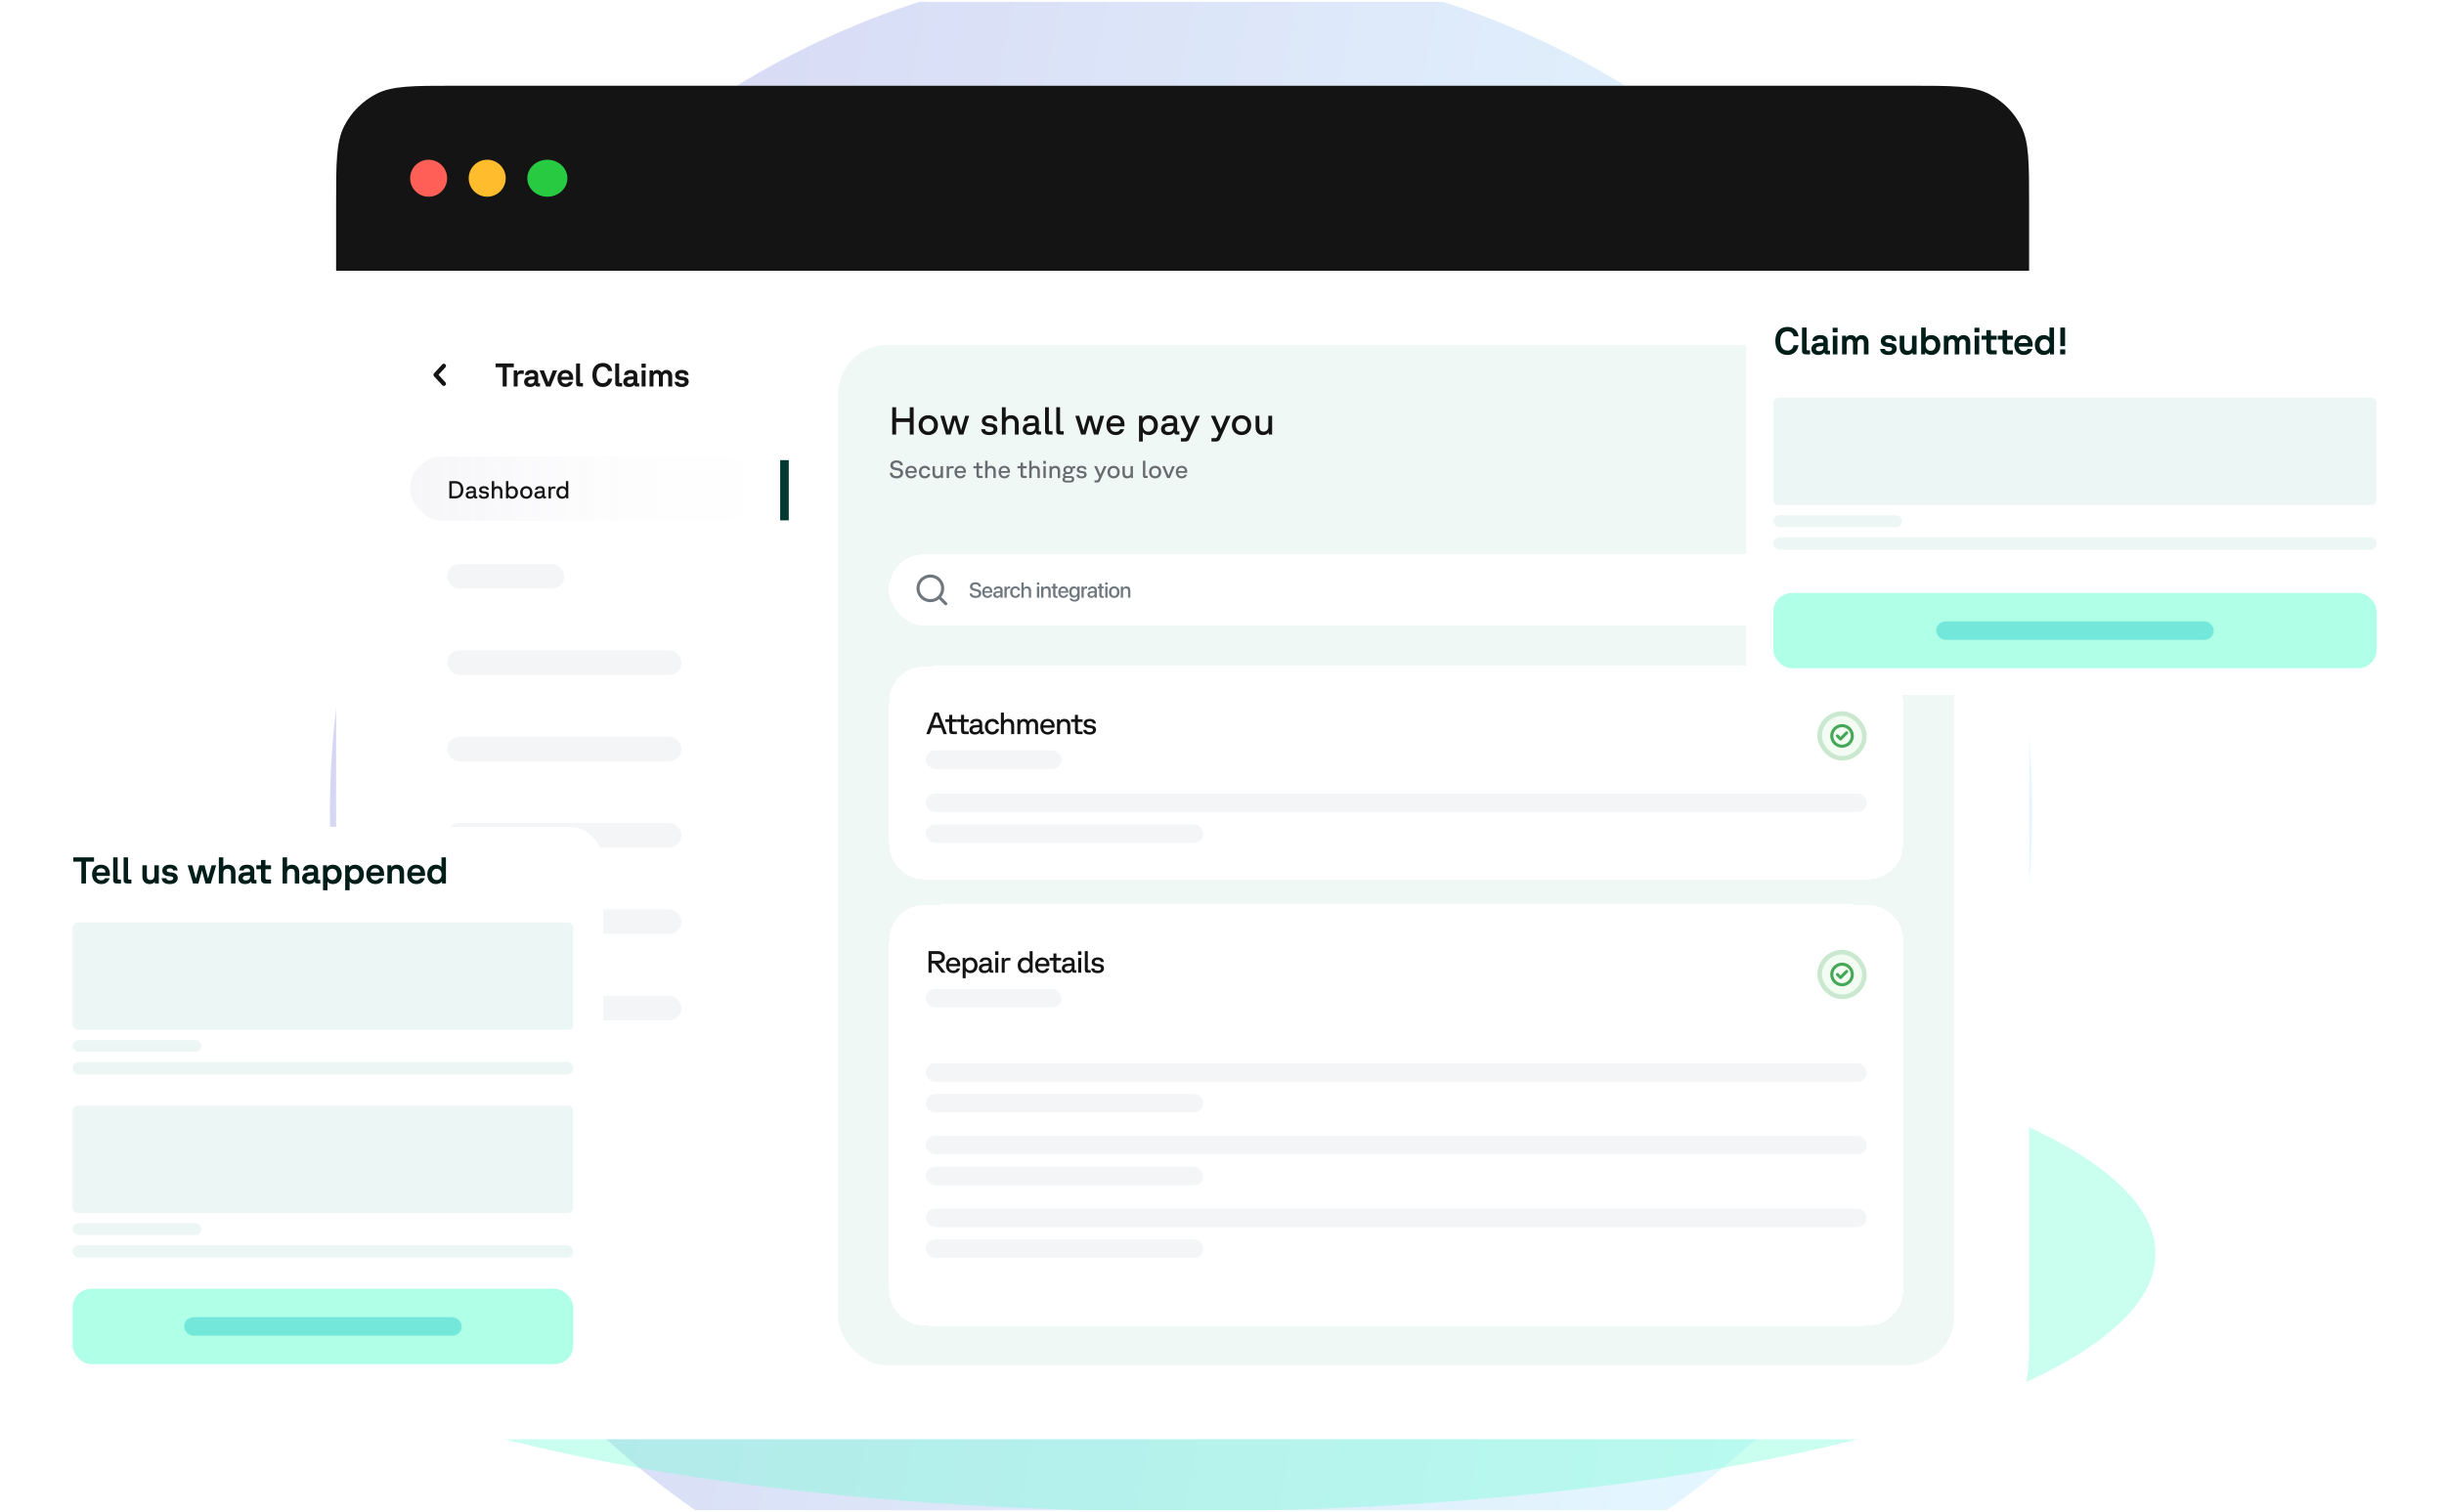 <svg width="627" height="388" viewBox="0 0 627 388" fill="none" xmlns="http://www.w3.org/2000/svg">
<g clip-path="url(#clip0_3516_101569)">
<g opacity="0.25" filter="url(#filter0_f_3516_101569)">
<circle cx="303" cy="208.24" r="218.354" fill="url(#paint0_linear_3516_101569)"/>
</g>
<g opacity="0.35" filter="url(#filter1_f_3516_101569)">
<ellipse cx="303" cy="321.769" rx="250" ry="66.06" fill="#66FFD1"/>
</g>
<g clip-path="url(#clip1_3516_101569)">
<path d="M86.228 52.38C86.228 41.746 86.228 36.429 88.297 32.367C90.118 28.795 93.022 25.89 96.595 24.07C100.657 22 105.974 22 116.608 22H490.184C500.817 22 506.134 22 510.196 24.07C513.769 25.89 516.673 28.795 518.494 32.367C520.563 36.429 520.563 41.746 520.563 52.38V338.93C520.563 349.564 520.563 354.881 518.494 358.943C516.673 362.516 513.769 365.42 510.196 367.241C506.134 369.31 500.817 369.31 490.184 369.31H116.608C105.974 369.31 100.657 369.31 96.595 367.241C93.022 365.42 90.118 362.516 88.297 358.943C86.228 354.881 86.228 349.564 86.228 338.93V52.38Z" fill="white"/>
<rect width="434.335" height="47.468" transform="translate(86.228 22)" fill="#141414"/>
<circle cx="109.962" cy="45.734" r="4.747" fill="#FF5F57"/>
<circle cx="124.994" cy="45.734" r="4.747" fill="#FFBD2E"/>
<ellipse cx="140.421" cy="45.734" rx="5.142" ry="4.747" fill="#28CA42"/>
<path d="M113.859 93.881L111.753 96.18L113.859 98.478" stroke="#141414" stroke-width="1.103" stroke-linecap="round" stroke-linejoin="round"/>
<path d="M128.959 99.179V94.242H127.136V93.272H131.819V94.242H129.997V99.179H128.959ZM131.791 99.179V95.061H132.677V95.778C132.778 95.322 133.099 95.061 133.614 95.061H134.373V95.947H133.504C133.015 95.947 132.795 96.2 132.795 96.715V99.179H131.791ZM136.019 99.305C135.065 99.305 134.457 98.807 134.457 98.006C134.457 97.246 134.955 96.723 135.959 96.656L137.107 96.588V96.385C137.107 95.947 136.888 95.761 136.407 95.761C135.934 95.761 135.715 95.888 135.656 96.234H134.66C134.744 95.39 135.327 94.934 136.474 94.934C137.47 94.934 138.061 95.44 138.061 96.326V98.242C138.061 98.326 138.103 98.369 138.187 98.369H138.55V99.179H137.791C137.504 99.179 137.327 99.018 137.327 98.74V98.706C137.09 99.077 136.626 99.305 136.019 99.305ZM135.462 97.972C135.462 98.276 135.706 98.478 136.154 98.478C136.711 98.478 137.107 98.174 137.107 97.575V97.347L136.111 97.432C135.673 97.466 135.462 97.694 135.462 97.972ZM140.1 99.179L138.421 95.061H139.543L140.683 98.09L141.813 95.061H142.927L141.248 99.179H140.1ZM145.098 99.305C143.849 99.305 143.03 98.428 143.03 97.094C143.03 95.778 143.857 94.934 145.047 94.934C146.296 94.934 147.055 95.744 147.055 97.035C147.055 97.162 147.055 97.297 147.039 97.466H144.017C144.068 98.09 144.465 98.461 145.106 98.461C145.536 98.461 145.823 98.276 145.958 97.98H146.988C146.735 98.782 146.102 99.305 145.098 99.305ZM144.017 96.689H146.043V96.664C146.043 96.124 145.688 95.744 145.047 95.744C144.439 95.744 144.051 96.124 144.017 96.689ZM148.682 99.179C148.066 99.179 147.796 98.951 147.796 98.36V93.272H148.8V98.014C148.8 98.208 148.876 98.293 149.078 98.293H149.559V99.179H148.682ZM154.662 99.305C153.084 99.305 151.978 98.293 151.978 96.234C151.978 94.174 153.05 93.145 154.679 93.145C155.978 93.145 156.89 93.871 157.076 95.213H155.987C155.869 94.495 155.337 94.115 154.679 94.115C153.708 94.115 153.05 94.723 153.05 96.225C153.05 97.702 153.742 98.335 154.662 98.335C155.396 98.335 155.869 97.871 155.987 97.153H157.067C156.865 98.453 156.012 99.305 154.662 99.305ZM158.724 99.179C158.108 99.179 157.838 98.951 157.838 98.36V93.272H158.842V98.014C158.842 98.208 158.918 98.293 159.121 98.293H159.602V99.179H158.724ZM161.456 99.305C160.502 99.305 159.894 98.807 159.894 98.006C159.894 97.246 160.392 96.723 161.397 96.656L162.544 96.588V96.385C162.544 95.947 162.325 95.761 161.844 95.761C161.371 95.761 161.152 95.888 161.093 96.234H160.097C160.181 95.39 160.764 94.934 161.911 94.934C162.907 94.934 163.498 95.44 163.498 96.326V98.242C163.498 98.326 163.54 98.369 163.624 98.369H163.987V99.179H163.228C162.941 99.179 162.764 99.018 162.764 98.74V98.706C162.527 99.077 162.063 99.305 161.456 99.305ZM160.899 97.972C160.899 98.276 161.143 98.478 161.591 98.478C162.148 98.478 162.544 98.174 162.544 97.575V97.347L161.548 97.432C161.11 97.466 160.899 97.694 160.899 97.972ZM164.612 99.179V95.061H165.617V99.179H164.612ZM164.579 94.343V93.314H165.659V94.343H164.579ZM166.644 99.179V95.061H167.53V95.516C167.766 95.111 168.129 94.934 168.61 94.934C169.15 94.934 169.547 95.187 169.749 95.618C170.036 95.153 170.45 94.934 170.948 94.934C171.901 94.934 172.45 95.533 172.45 96.571V99.179H171.437V96.639C171.437 96.124 171.209 95.845 170.762 95.845C170.332 95.845 170.045 96.174 170.045 96.664V99.179H169.041V96.639C169.041 96.124 168.813 95.845 168.365 95.845C167.943 95.845 167.648 96.183 167.648 96.664V99.179H166.644ZM174.907 99.305C173.785 99.305 173.11 98.85 173.068 97.98H174.106C174.139 98.326 174.435 98.495 174.941 98.495C175.397 98.495 175.675 98.301 175.675 97.997C175.675 97.736 175.473 97.601 175.11 97.567L174.452 97.499C173.684 97.415 173.203 96.959 173.203 96.259C173.203 95.44 173.861 94.934 174.907 94.934C175.945 94.934 176.604 95.373 176.654 96.234H175.65C175.633 95.904 175.346 95.753 174.89 95.753C174.46 95.753 174.19 95.921 174.19 96.208C174.19 96.453 174.384 96.588 174.798 96.639L175.464 96.715C176.241 96.807 176.688 97.263 176.688 97.947C176.688 98.774 176.004 99.305 174.907 99.305Z" fill="#141414"/>
<rect x="105.215" y="117.145" width="97.31" height="16.494" rx="8.247" fill="url(#paint1_linear_3516_101569)"/>
<path d="M115.278 127.892V123.461H116.835C118.089 123.461 118.88 124.309 118.88 125.676C118.88 127.037 118.095 127.892 116.835 127.892H115.278ZM115.911 127.309H116.867C117.741 127.309 118.228 126.67 118.228 125.676C118.228 124.683 117.741 124.044 116.867 124.044H115.911V127.309ZM120.619 127.98C119.916 127.98 119.473 127.613 119.473 127.031C119.473 126.487 119.84 126.094 120.587 126.05L121.511 125.999V125.828C121.511 125.43 121.315 125.265 120.897 125.265C120.492 125.265 120.29 125.373 120.239 125.695H119.625C119.695 125.069 120.125 124.759 120.942 124.759C121.67 124.759 122.094 125.126 122.094 125.797V127.284C122.094 127.354 122.125 127.385 122.195 127.385H122.454V127.892H121.961C121.752 127.892 121.632 127.778 121.632 127.575V127.487C121.454 127.797 121.094 127.98 120.619 127.98ZM120.087 127.012C120.087 127.29 120.315 127.474 120.689 127.474C121.182 127.474 121.511 127.189 121.511 126.67V126.474L120.663 126.537C120.271 126.562 120.087 126.765 120.087 127.012ZM124.159 127.98C123.336 127.98 122.848 127.651 122.817 127.025H123.45C123.481 127.328 123.728 127.48 124.171 127.48C124.576 127.48 124.823 127.309 124.823 127.031C124.823 126.803 124.652 126.67 124.336 126.638L123.848 126.588C123.279 126.531 122.918 126.214 122.918 125.708C122.918 125.126 123.405 124.759 124.152 124.759C124.912 124.759 125.38 125.075 125.418 125.695H124.804C124.785 125.404 124.545 125.259 124.146 125.259C123.766 125.259 123.526 125.417 123.526 125.676C123.526 125.898 123.69 126.018 124.045 126.062L124.538 126.119C125.114 126.183 125.443 126.506 125.443 127.006C125.443 127.6 124.943 127.98 124.159 127.98ZM126.173 127.892V123.461H126.787V125.145C126.99 124.885 127.313 124.759 127.68 124.759C128.427 124.759 128.895 125.214 128.895 126.056V127.892H128.281V126.113C128.281 125.569 128.015 125.316 127.566 125.316C127.097 125.316 126.787 125.638 126.787 126.132V127.892H126.173ZM131.415 127.98C130.94 127.98 130.554 127.79 130.358 127.455V127.892H129.814V123.461H130.428V125.214C130.624 124.923 130.978 124.759 131.415 124.759C132.282 124.759 132.877 125.404 132.877 126.366C132.877 127.335 132.282 127.98 131.415 127.98ZM130.415 126.366C130.415 126.999 130.776 127.423 131.327 127.423C131.877 127.423 132.244 126.999 132.244 126.366C132.244 125.74 131.877 125.316 131.327 125.316C130.776 125.316 130.415 125.74 130.415 126.366ZM135.019 127.98C134.095 127.98 133.449 127.335 133.449 126.366C133.449 125.404 134.095 124.759 135.019 124.759C135.949 124.759 136.589 125.404 136.589 126.366C136.589 127.335 135.949 127.98 135.019 127.98ZM134.082 126.366C134.082 126.999 134.462 127.423 135.019 127.423C135.582 127.423 135.956 126.999 135.956 126.366C135.956 125.74 135.582 125.316 135.019 125.316C134.462 125.316 134.082 125.74 134.082 126.366ZM138.247 127.98C137.544 127.98 137.101 127.613 137.101 127.031C137.101 126.487 137.468 126.094 138.215 126.05L139.139 125.999V125.828C139.139 125.43 138.943 125.265 138.525 125.265C138.12 125.265 137.917 125.373 137.867 125.695H137.253C137.322 125.069 137.753 124.759 138.569 124.759C139.297 124.759 139.721 125.126 139.721 125.797V127.284C139.721 127.354 139.753 127.385 139.822 127.385H140.082V127.892H139.588C139.379 127.892 139.259 127.778 139.259 127.575V127.487C139.082 127.797 138.721 127.98 138.247 127.98ZM137.715 127.012C137.715 127.29 137.943 127.474 138.316 127.474C138.81 127.474 139.139 127.189 139.139 126.67V126.474L138.291 126.537C137.898 126.562 137.715 126.765 137.715 127.012ZM140.729 127.892V124.847H141.273V125.341C141.349 125.037 141.577 124.847 141.938 124.847H142.52V125.385H141.881C141.501 125.385 141.343 125.6 141.343 126.012V127.892H140.729ZM144.195 127.98C143.328 127.98 142.733 127.335 142.733 126.366C142.733 125.404 143.328 124.759 144.195 124.759C144.638 124.759 144.999 124.923 145.189 125.221V123.461H145.796V127.892H145.252V127.468C145.049 127.79 144.67 127.98 144.195 127.98ZM143.366 126.366C143.366 126.999 143.739 127.423 144.29 127.423C144.841 127.423 145.201 126.999 145.201 126.366C145.201 125.74 144.841 125.316 144.29 125.316C143.739 125.316 143.366 125.74 143.366 126.366Z" fill="#141414"/>
<rect x="200.152" y="118.082" width="2.207" height="15.448" fill="#003932"/>
<rect x="114.709" y="144.715" width="30.063" height="6.329" rx="3.165" fill="#F3F5F7"/>
<rect x="114.709" y="166.866" width="60.127" height="6.329" rx="3.165" fill="#F3F5F7"/>
<rect x="114.709" y="189.019" width="60.127" height="6.329" rx="3.165" fill="#F3F5F7"/>
<rect x="114.709" y="211.17" width="60.127" height="6.329" rx="3.165" fill="#F3F5F7"/>
<rect x="114.709" y="233.322" width="60.127" height="6.329" rx="3.165" fill="#F3F5F7"/>
<rect x="114.709" y="255.474" width="60.127" height="6.329" rx="3.165" fill="#F3F5F7"/>
<g filter="url(#filter2_ii_3516_101569)">
<rect x="215" y="88.5" width="286.392" height="261.87" rx="12.658" fill="#F0F8F6"/>
<path d="M233.39 111.5V108.29H229.9V111.5H228.9V104.5H229.9V107.35H233.39V104.5H234.39V111.5H233.39ZM238.147 111.64C236.687 111.64 235.667 110.62 235.667 109.09C235.667 107.57 236.687 106.55 238.147 106.55C239.617 106.55 240.627 107.57 240.627 109.09C240.627 110.62 239.617 111.64 238.147 111.64ZM236.667 109.09C236.667 110.09 237.267 110.76 238.147 110.76C239.037 110.76 239.627 110.09 239.627 109.09C239.627 108.1 239.037 107.43 238.147 107.43C237.267 107.43 236.667 108.1 236.667 109.09ZM242.717 111.5L241.227 106.69H242.237L243.307 110.42L244.377 106.69H245.487L246.557 110.42L247.627 106.69H248.637L247.147 111.5H246.007L244.937 107.79L243.857 111.5H242.717ZM253.848 111.64C252.548 111.64 251.778 111.12 251.728 110.13H252.728C252.778 110.61 253.168 110.85 253.868 110.85C254.508 110.85 254.898 110.58 254.898 110.14C254.898 109.78 254.628 109.57 254.128 109.52L253.358 109.44C252.458 109.35 251.888 108.85 251.888 108.05C251.888 107.13 252.658 106.55 253.838 106.55C255.038 106.55 255.778 107.05 255.838 108.03H254.868C254.838 107.57 254.458 107.34 253.828 107.34C253.228 107.34 252.848 107.59 252.848 108C252.848 108.35 253.108 108.54 253.668 108.61L254.448 108.7C255.358 108.8 255.878 109.31 255.878 110.1C255.878 111.04 255.088 111.64 253.848 111.64ZM257.032 111.5V104.5H258.002V107.16C258.322 106.75 258.832 106.55 259.412 106.55C260.592 106.55 261.332 107.27 261.332 108.6V111.5H260.362V108.69C260.362 107.83 259.942 107.43 259.232 107.43C258.492 107.43 258.002 107.94 258.002 108.72V111.5H257.032ZM264.184 111.64C263.074 111.64 262.374 111.06 262.374 110.14C262.374 109.28 262.954 108.66 264.134 108.59L265.594 108.51V108.24C265.594 107.61 265.284 107.35 264.624 107.35C263.984 107.35 263.664 107.52 263.584 108.03H262.614C262.724 107.04 263.404 106.55 264.694 106.55C265.844 106.55 266.514 107.13 266.514 108.19V110.54C266.514 110.65 266.564 110.7 266.674 110.7H267.084V111.5H266.304C265.974 111.5 265.784 111.32 265.784 111V110.86C265.504 111.35 264.934 111.64 264.184 111.64ZM263.344 110.11C263.344 110.55 263.704 110.84 264.294 110.84C265.074 110.84 265.594 110.39 265.594 109.57V109.26L264.254 109.36C263.634 109.4 263.344 109.72 263.344 110.11ZM269.076 111.5C268.396 111.5 268.106 111.24 268.106 110.59V104.5H269.076V110.29C269.076 110.54 269.166 110.65 269.416 110.65H270.026V111.5H269.076ZM271.947 111.5C271.267 111.5 270.977 111.24 270.977 110.59V104.5H271.947V110.29C271.947 110.54 272.037 110.65 272.287 110.65H272.897V111.5H271.947ZM277.356 111.5L275.866 106.69H276.876L277.946 110.42L279.016 106.69H280.126L281.196 110.42L282.266 106.69H283.276L281.786 111.5H280.646L279.576 107.79L278.496 111.5H277.356ZM286.25 111.64C284.81 111.64 283.85 110.63 283.85 109.07C283.85 107.52 284.81 106.55 286.18 106.55C287.61 106.55 288.49 107.48 288.49 108.95C288.49 109.08 288.48 109.21 288.46 109.41H284.81C284.85 110.29 285.39 110.82 286.25 110.82C286.82 110.82 287.22 110.56 287.41 110.13H288.4C288.1 111.06 287.36 111.64 286.25 111.64ZM284.81 108.65H287.51V108.6C287.51 107.86 287.03 107.33 286.18 107.33C285.37 107.33 284.85 107.87 284.81 108.65ZM292.208 113.3V106.69H293.068V107.37C293.378 106.85 293.988 106.55 294.738 106.55C296.108 106.55 297.048 107.57 297.048 109.09C297.048 110.62 296.108 111.64 294.738 111.64C294.048 111.64 293.488 111.38 293.178 110.91V113.3H292.208ZM293.158 109.09C293.158 110.09 293.728 110.76 294.598 110.76C295.468 110.76 296.048 110.09 296.048 109.09C296.048 108.1 295.468 107.43 294.598 107.43C293.728 107.43 293.158 108.1 293.158 109.09ZM299.672 111.64C298.562 111.64 297.862 111.06 297.862 110.14C297.862 109.28 298.442 108.66 299.622 108.59L301.082 108.51V108.24C301.082 107.61 300.772 107.35 300.112 107.35C299.472 107.35 299.152 107.52 299.072 108.03H298.102C298.212 107.04 298.892 106.55 300.182 106.55C301.332 106.55 302.002 107.13 302.002 108.19V110.54C302.002 110.65 302.052 110.7 302.162 110.7H302.572V111.5H301.792C301.462 111.5 301.272 111.32 301.272 111V110.86C300.992 111.35 300.422 111.64 299.672 111.64ZM298.832 110.11C298.832 110.55 299.192 110.84 299.782 110.84C300.562 110.84 301.082 110.39 301.082 109.57V109.26L299.742 109.36C299.122 109.4 298.832 109.72 298.832 110.11ZM302.948 113.3V112.43H303.808C304.138 112.43 304.288 112.33 304.398 112.08L304.818 111.17L302.798 106.69H303.908L305.328 110.08L306.748 106.69H307.838L305.198 112.56C304.978 113.06 304.698 113.3 304.028 113.3H302.948ZM310.8 113.3V112.43H311.66C311.99 112.43 312.14 112.33 312.25 112.08L312.67 111.17L310.65 106.69H311.76L313.18 110.08L314.6 106.69H315.69L313.05 112.56C312.83 113.06 312.55 113.3 311.88 113.3H310.8ZM318.518 111.64C317.058 111.64 316.038 110.62 316.038 109.09C316.038 107.57 317.058 106.55 318.518 106.55C319.988 106.55 320.998 107.57 320.998 109.09C320.998 110.62 319.988 111.64 318.518 111.64ZM317.038 109.09C317.038 110.09 317.638 110.76 318.518 110.76C319.408 110.76 319.998 110.09 319.998 109.09C319.998 108.1 319.408 107.43 318.518 107.43C317.638 107.43 317.038 108.1 317.038 109.09ZM324.007 111.64C322.837 111.64 322.117 110.92 322.117 109.59V106.69H323.087V109.5C323.087 110.36 323.487 110.76 324.187 110.76C324.917 110.76 325.387 110.24 325.387 109.47V106.69H326.357V111.5H325.497V110.95C325.177 111.42 324.627 111.64 324.007 111.64Z" fill="#141414"/>
<path d="M230.032 122.754C228.937 122.754 228.278 122.203 228.272 121.311H228.924C228.93 121.849 229.348 122.19 230.032 122.19C230.639 122.19 231.025 121.874 231.025 121.393C231.025 121.007 230.778 120.773 230.272 120.703L229.69 120.621C228.842 120.507 228.418 120.089 228.418 119.425C228.418 118.646 229.044 118.146 230 118.146C230.994 118.146 231.601 118.627 231.62 119.399H230.968C230.949 118.969 230.582 118.703 230 118.703C229.443 118.703 229.076 118.969 229.076 119.387C229.076 119.747 229.335 119.95 229.88 120.026L230.43 120.102C231.253 120.216 231.684 120.64 231.684 121.355C231.684 122.203 231.057 122.754 230.032 122.754ZM233.79 122.754C232.879 122.754 232.271 122.114 232.271 121.127C232.271 120.146 232.879 119.532 233.746 119.532C234.651 119.532 235.208 120.121 235.208 121.051C235.208 121.133 235.202 121.216 235.189 121.342H232.879C232.904 121.899 233.246 122.235 233.79 122.235C234.151 122.235 234.404 122.07 234.525 121.798H235.151C234.961 122.387 234.493 122.754 233.79 122.754ZM232.879 120.861H234.588V120.83C234.588 120.361 234.284 120.026 233.746 120.026C233.233 120.026 232.904 120.368 232.879 120.861ZM237.239 122.754C236.327 122.754 235.739 122.076 235.739 121.152C235.739 120.203 236.359 119.532 237.277 119.532C238.049 119.532 238.574 119.981 238.644 120.621H238.017C237.96 120.336 237.707 120.089 237.27 120.089C236.726 120.089 236.372 120.5 236.372 121.14C236.372 121.792 236.732 122.197 237.258 122.197C237.669 122.197 237.967 121.956 238.03 121.602H238.657C238.574 122.209 238.068 122.754 237.239 122.754ZM240.443 122.754C239.702 122.754 239.246 122.298 239.246 121.456V119.621H239.86V121.399C239.86 121.944 240.114 122.197 240.557 122.197C241.019 122.197 241.316 121.868 241.316 121.38V119.621H241.93V122.665H241.386V122.317C241.183 122.614 240.835 122.754 240.443 122.754ZM242.87 122.665V119.621H243.414V120.114C243.49 119.811 243.718 119.621 244.079 119.621H244.661V120.159H244.022C243.642 120.159 243.484 120.374 243.484 120.785V122.665H242.87ZM246.393 122.754C245.482 122.754 244.874 122.114 244.874 121.127C244.874 120.146 245.482 119.532 246.349 119.532C247.254 119.532 247.811 120.121 247.811 121.051C247.811 121.133 247.804 121.216 247.792 121.342H245.482C245.507 121.899 245.849 122.235 246.393 122.235C246.754 122.235 247.007 122.07 247.127 121.798H247.754C247.564 122.387 247.096 122.754 246.393 122.754ZM245.482 120.861H247.19V120.83C247.19 120.361 246.887 120.026 246.349 120.026C245.836 120.026 245.507 120.368 245.482 120.861ZM251.271 122.665C250.746 122.665 250.518 122.456 250.518 121.931V120.159H249.72V119.621H250.518V118.709H251.132V119.621H252.088V120.159H251.132V121.811C251.132 122.032 251.22 122.127 251.455 122.127H252.088V122.665H251.271ZM252.741 122.665V118.235H253.355V119.918C253.557 119.659 253.88 119.532 254.247 119.532C254.994 119.532 255.462 119.988 255.462 120.83V122.665H254.848V120.887C254.848 120.342 254.583 120.089 254.133 120.089C253.665 120.089 253.355 120.412 253.355 120.906V122.665H252.741ZM257.698 122.754C256.786 122.754 256.179 122.114 256.179 121.127C256.179 120.146 256.786 119.532 257.653 119.532C258.558 119.532 259.115 120.121 259.115 121.051C259.115 121.133 259.109 121.216 259.096 121.342H256.786C256.812 121.899 257.153 122.235 257.698 122.235C258.058 122.235 258.312 122.07 258.432 121.798H259.058C258.869 122.387 258.4 122.754 257.698 122.754ZM256.786 120.861H258.495V120.83C258.495 120.361 258.191 120.026 257.653 120.026C257.141 120.026 256.812 120.368 256.786 120.861ZM262.576 122.665C262.05 122.665 261.823 122.456 261.823 121.931V120.159H261.025V119.621H261.823V118.709H262.436V119.621H263.392V120.159H262.436V121.811C262.436 122.032 262.525 122.127 262.759 122.127H263.392V122.665H262.576ZM264.045 122.665V118.235H264.659V119.918C264.862 119.659 265.185 119.532 265.552 119.532C266.299 119.532 266.767 119.988 266.767 120.83V122.665H266.153V120.887C266.153 120.342 265.887 120.089 265.438 120.089C264.97 120.089 264.659 120.412 264.659 120.906V122.665H264.045ZM267.68 122.665V119.621H268.294V122.665H267.68ZM267.642 119.007V118.279H268.325V119.007H267.642ZM269.25 122.665V119.621H269.794V120.019C269.978 119.69 270.345 119.532 270.756 119.532C271.503 119.532 271.971 119.988 271.971 120.83V122.665H271.357V120.887C271.357 120.342 271.091 120.089 270.642 120.089C270.174 120.089 269.864 120.412 269.864 120.906V122.665H269.25ZM273.548 123.804C272.871 123.804 272.567 123.488 272.567 123.045C272.567 122.785 272.706 122.551 272.966 122.425C272.795 122.311 272.688 122.127 272.688 121.931C272.688 121.659 272.858 121.437 273.213 121.349C272.928 121.159 272.808 120.861 272.808 120.576C272.808 119.981 273.263 119.532 274.023 119.532C274.51 119.532 274.903 119.779 275.029 120.095V120C275.029 119.697 275.194 119.621 275.409 119.621H275.858V120.159H275.371C275.276 120.159 275.238 120.197 275.238 120.292V120.614C275.238 121.247 274.744 121.659 274.055 121.659H273.529C273.352 121.659 273.232 121.741 273.232 121.906C273.232 122.07 273.371 122.152 273.529 122.152H274.637C275.219 122.152 275.593 122.431 275.593 122.931C275.593 123.431 275.295 123.804 274.599 123.804H273.548ZM273.156 122.988C273.156 123.184 273.282 123.336 273.618 123.336H274.561C274.801 123.336 275.004 123.222 275.004 122.95C275.004 122.741 274.839 122.621 274.593 122.621H273.637C273.295 122.621 273.156 122.792 273.156 122.988ZM273.396 120.595C273.396 120.95 273.631 121.178 274.023 121.178C274.422 121.178 274.65 120.95 274.65 120.595C274.65 120.241 274.415 120.013 274.023 120.013C273.624 120.013 273.396 120.241 273.396 120.595ZM277.489 122.754C276.666 122.754 276.179 122.425 276.147 121.798H276.78C276.812 122.102 277.058 122.254 277.501 122.254C277.906 122.254 278.153 122.083 278.153 121.804C278.153 121.576 277.982 121.444 277.666 121.412L277.179 121.361C276.609 121.304 276.248 120.988 276.248 120.481C276.248 119.899 276.736 119.532 277.482 119.532C278.242 119.532 278.71 119.849 278.748 120.469H278.134C278.115 120.178 277.875 120.032 277.476 120.032C277.096 120.032 276.856 120.19 276.856 120.45C276.856 120.671 277.02 120.792 277.375 120.836L277.868 120.893C278.444 120.956 278.774 121.279 278.774 121.779C278.774 122.374 278.274 122.754 277.489 122.754ZM280.8 123.804V123.254H281.345C281.553 123.254 281.648 123.19 281.718 123.032L281.984 122.456L280.705 119.621H281.408L282.307 121.766L283.205 119.621H283.895L282.224 123.336C282.085 123.652 281.908 123.804 281.484 123.804H280.8ZM285.685 122.754C284.761 122.754 284.116 122.108 284.116 121.14C284.116 120.178 284.761 119.532 285.685 119.532C286.616 119.532 287.255 120.178 287.255 121.14C287.255 122.108 286.616 122.754 285.685 122.754ZM284.749 121.14C284.749 121.773 285.128 122.197 285.685 122.197C286.249 122.197 286.622 121.773 286.622 121.14C286.622 120.513 286.249 120.089 285.685 120.089C285.128 120.089 284.749 120.513 284.749 121.14ZM289.16 122.754C288.419 122.754 287.963 122.298 287.963 121.456V119.621H288.577V121.399C288.577 121.944 288.83 122.197 289.273 122.197C289.735 122.197 290.033 121.868 290.033 121.38V119.621H290.647V122.665H290.103V122.317C289.9 122.614 289.552 122.754 289.16 122.754ZM293.833 122.665C293.402 122.665 293.219 122.5 293.219 122.089V118.235H293.833V121.899C293.833 122.057 293.89 122.127 294.048 122.127H294.434V122.665H293.833ZM296.347 122.754C295.423 122.754 294.778 122.108 294.778 121.14C294.778 120.178 295.423 119.532 296.347 119.532C297.278 119.532 297.917 120.178 297.917 121.14C297.917 122.108 297.278 122.754 296.347 122.754ZM295.411 121.14C295.411 121.773 295.79 122.197 296.347 122.197C296.911 122.197 297.284 121.773 297.284 121.14C297.284 120.513 296.911 120.089 296.347 120.089C295.79 120.089 295.411 120.513 295.411 121.14ZM299.432 122.665L298.166 119.621H298.85L299.786 122.007L300.717 119.621H301.4L300.128 122.665H299.432ZM303.176 122.754C302.264 122.754 301.657 122.114 301.657 121.127C301.657 120.146 302.264 119.532 303.131 119.532C304.037 119.532 304.594 120.121 304.594 121.051C304.594 121.133 304.587 121.216 304.575 121.342H302.264C302.29 121.899 302.631 122.235 303.176 122.235C303.537 122.235 303.79 122.07 303.91 121.798H304.537C304.347 122.387 303.878 122.754 303.176 122.754ZM302.264 120.861H303.973V120.83C303.973 120.361 303.669 120.026 303.131 120.026C302.619 120.026 302.29 120.368 302.264 120.861Z" fill="#686B6F"/>
<g filter="url(#filter3_dd_3516_101569)">
<rect x="228" y="136.665" width="260.392" height="18.329" rx="9.165" fill="white" shape-rendering="crispEdges"/>
<g clip-path="url(#clip2_3516_101569)">
<path d="M242.636 149.39L240.915 147.669M241.845 145.434C241.845 147.182 240.428 148.599 238.68 148.599C236.933 148.599 235.516 147.182 235.516 145.434C235.516 143.686 236.933 142.27 238.68 142.27C240.428 142.27 241.845 143.686 241.845 145.434Z" stroke="#6F777F" stroke-width="0.791" stroke-linecap="round" stroke-linejoin="round"/>
</g>
<path d="M250.26 147.895C249.384 147.895 248.805 147.479 248.756 146.792L248.754 146.751H249.343L249.348 146.786C249.403 147.146 249.762 147.37 250.284 147.37C250.806 147.37 251.136 147.135 251.136 146.77V146.767C251.136 146.454 250.922 146.283 250.406 146.17L249.981 146.081C249.216 145.918 248.845 145.567 248.845 144.988V144.985C248.848 144.32 249.435 143.863 250.26 143.863C251.074 143.863 251.631 144.307 251.671 144.961L251.674 145.007H251.084L251.082 144.969C251.028 144.607 250.714 144.388 250.252 144.388C249.768 144.39 249.459 144.62 249.459 144.961V144.964C249.459 145.256 249.681 145.434 250.168 145.54L250.595 145.629C251.401 145.799 251.747 146.127 251.747 146.73V146.732C251.747 147.443 251.184 147.895 250.26 147.895ZM253.326 147.887C252.491 147.887 251.985 147.316 251.985 146.419V146.416C251.985 145.526 252.499 144.931 253.296 144.931C254.094 144.931 254.584 145.505 254.584 146.359V146.556H252.569C252.58 147.095 252.875 147.408 253.34 147.408C253.686 147.408 253.916 147.23 253.989 147.016L253.997 146.995H254.551L254.546 147.024C254.454 147.476 254.016 147.887 253.326 147.887ZM253.299 145.41C252.921 145.41 252.629 145.667 252.577 146.143H254.005C253.956 145.651 253.68 145.41 253.299 145.41ZM255.763 147.881C255.195 147.881 254.814 147.533 254.814 147.022V147.016C254.814 146.521 255.198 146.218 255.871 146.178L256.644 146.132V145.918C256.644 145.605 256.441 145.415 256.079 145.415C255.741 145.415 255.533 145.575 255.484 145.802L255.479 145.826H254.927L254.93 145.797C254.97 145.307 255.395 144.931 256.095 144.931C256.79 144.931 257.231 145.299 257.231 145.87V147.83H256.644V147.381H256.633C256.469 147.687 256.139 147.881 255.763 147.881ZM255.403 147.008C255.403 147.257 255.609 147.414 255.922 147.414C256.333 147.414 256.644 147.135 256.644 146.765V146.543L255.949 146.586C255.598 146.608 255.403 146.762 255.403 147.003V147.008ZM257.688 147.83V144.985H258.272V145.472H258.286C258.378 145.14 258.616 144.931 258.94 144.931C259.024 144.931 259.097 144.945 259.143 144.953V145.496C259.097 145.478 258.994 145.464 258.881 145.464C258.505 145.464 258.272 145.71 258.272 146.135V147.83H257.688ZM260.492 147.887C259.662 147.887 259.143 147.316 259.143 146.405V146.402C259.143 145.502 259.673 144.931 260.484 144.931C261.217 144.931 261.661 145.402 261.709 145.937L261.712 145.956H261.155L261.149 145.935C261.087 145.656 260.871 145.421 260.49 145.421C260.035 145.421 259.741 145.799 259.741 146.408V146.41C259.741 147.032 260.041 147.397 260.492 147.397C260.852 147.397 261.082 147.189 261.152 146.881L261.155 146.859H261.717L261.715 146.878C261.652 147.449 261.177 147.887 260.492 147.887ZM262.042 147.83V143.928H262.626V145.453H262.64C262.791 145.123 263.097 144.931 263.521 144.931C264.13 144.931 264.53 145.386 264.53 146.072V147.83H263.946V146.183C263.946 145.713 263.708 145.432 263.297 145.432C262.894 145.432 262.626 145.74 262.626 146.183V147.83H262.042ZM266.317 144.547C266.128 144.547 265.977 144.396 265.977 144.212C265.977 144.025 266.128 143.874 266.317 143.874C266.509 143.874 266.658 144.025 266.658 144.212C266.658 144.396 266.509 144.547 266.317 144.547ZM266.025 147.83V144.985H266.609V147.83H266.025ZM267.102 147.83V144.985H267.686V145.415H267.699C267.848 145.126 268.14 144.931 268.57 144.931C269.195 144.931 269.554 145.334 269.554 145.989V147.83H268.967V146.099C268.967 145.672 268.767 145.432 268.362 145.432C267.951 145.432 267.686 145.729 267.686 146.172V147.83H267.102ZM271.006 147.887C270.444 147.887 270.174 147.649 270.174 147.081V145.45H269.765V144.985H270.174V144.244H270.771V144.985H271.304V145.45H270.771V147.046C270.771 147.335 270.901 147.422 271.147 147.422C271.209 147.422 271.261 147.416 271.304 147.411V147.863C271.236 147.873 271.125 147.887 271.006 147.887ZM272.821 147.887C271.985 147.887 271.48 147.316 271.48 146.419V146.416C271.48 145.526 271.994 144.931 272.791 144.931C273.589 144.931 274.078 145.505 274.078 146.359V146.556H272.064C272.075 147.095 272.369 147.408 272.835 147.408C273.181 147.408 273.41 147.23 273.483 147.016L273.492 146.995H274.046L274.041 147.024C273.949 147.476 273.511 147.887 272.821 147.887ZM272.794 145.41C272.415 145.41 272.123 145.667 272.072 146.143H273.5C273.451 145.651 273.175 145.41 272.794 145.41ZM275.669 148.833C274.938 148.833 274.476 148.495 274.389 148.06L274.387 148.036H274.965L274.976 148.057C275.055 148.238 275.301 148.363 275.666 148.363C276.131 148.363 276.388 148.114 276.388 147.717V147.327H276.374C276.212 147.635 275.888 147.833 275.479 147.833C274.765 147.833 274.295 147.273 274.295 146.386V146.383C274.295 145.491 274.771 144.931 275.493 144.931C275.893 144.931 276.207 145.148 276.374 145.469H276.388V144.985H276.975V147.752C276.975 148.401 276.472 148.833 275.669 148.833ZM275.644 147.357C276.09 147.357 276.388 146.981 276.388 146.394V146.392C276.388 145.807 276.088 145.432 275.644 145.432C275.182 145.432 274.892 145.805 274.892 146.392V146.394C274.892 146.989 275.182 147.357 275.644 147.357ZM277.442 147.83V144.985H278.027V145.472H278.04C278.132 145.14 278.37 144.931 278.694 144.931C278.778 144.931 278.851 144.945 278.897 144.953V145.496C278.851 145.478 278.749 145.464 278.635 145.464C278.259 145.464 278.027 145.71 278.027 146.135V147.83H277.442ZM279.925 147.881C279.357 147.881 278.976 147.533 278.976 147.022V147.016C278.976 146.521 279.36 146.218 280.033 146.178L280.806 146.132V145.918C280.806 145.605 280.604 145.415 280.241 145.415C279.903 145.415 279.695 145.575 279.646 145.802L279.641 145.826H279.089L279.092 145.797C279.133 145.307 279.557 144.931 280.258 144.931C280.953 144.931 281.393 145.299 281.393 145.87V147.83H280.806V147.381H280.796C280.631 147.687 280.301 147.881 279.925 147.881ZM279.565 147.008C279.565 147.257 279.771 147.414 280.085 147.414C280.496 147.414 280.806 147.135 280.806 146.765V146.543L280.112 146.586C279.76 146.608 279.565 146.762 279.565 147.003V147.008ZM282.848 147.887C282.286 147.887 282.015 147.649 282.015 147.081V145.45H281.607V144.985H282.015V144.244H282.613V144.985H283.146V145.45H282.613V147.046C282.613 147.335 282.743 147.422 282.989 147.422C283.051 147.422 283.102 147.416 283.146 147.411V147.863C283.078 147.873 282.967 147.887 282.848 147.887ZM283.835 144.547C283.646 144.547 283.495 144.396 283.495 144.212C283.495 144.025 283.646 143.874 283.835 143.874C284.027 143.874 284.176 144.025 284.176 144.212C284.176 144.396 284.027 144.547 283.835 144.547ZM283.543 147.83V144.985H284.127V147.83H283.543ZM285.842 147.887C285.025 147.887 284.492 147.322 284.492 146.408V146.402C284.492 145.494 285.031 144.931 285.839 144.931C286.65 144.931 287.191 145.491 287.191 146.402V146.408C287.191 147.324 286.656 147.887 285.842 147.887ZM285.845 147.397C286.302 147.397 286.594 147.035 286.594 146.408V146.402C286.594 145.78 286.296 145.421 285.839 145.421C285.39 145.421 285.09 145.78 285.09 146.402V146.408C285.09 147.038 285.388 147.397 285.845 147.397ZM287.532 147.83V144.985H288.116V145.415H288.13C288.278 145.126 288.57 144.931 289 144.931C289.625 144.931 289.985 145.334 289.985 145.989V147.83H289.398V146.099C289.398 145.672 289.198 145.432 288.792 145.432C288.381 145.432 288.116 145.729 288.116 146.172V147.83H287.532Z" fill="#6F777F"/>
</g>
<g filter="url(#filter4_dd_3516_101569)">
<path d="M228 183.184C228 177.867 228 175.209 229.035 173.178C229.945 171.391 231.397 169.939 233.184 169.029C235.214 167.994 237.873 167.994 243.19 167.994H473.203C478.519 167.994 481.178 167.994 483.209 169.029C484.995 169.939 486.447 171.391 487.358 173.178C488.392 175.209 488.392 177.867 488.392 183.184V207.69C488.392 213.007 488.392 215.666 487.358 217.697C486.447 219.483 484.995 220.935 483.209 221.845C481.178 222.88 478.519 222.88 473.203 222.88H243.19C237.873 222.88 235.214 222.88 233.184 221.845C231.397 220.935 229.945 219.483 229.035 217.697C228 215.666 228 213.007 228 207.69V183.184Z" fill="white" shape-rendering="crispEdges"/>
<path d="M237.636 185.487L239.748 179.949H240.816L242.929 185.487H242.059L241.465 183.873H239.092L238.498 185.487H237.636ZM239.353 183.153H241.204L240.278 180.638L239.353 183.153ZM244.463 185.487C243.807 185.487 243.522 185.226 243.522 184.57V182.354H242.525V181.682H243.522V180.543H244.289V181.682H245.484V182.354H244.289V184.419C244.289 184.696 244.4 184.815 244.693 184.815H245.484V185.487H244.463ZM247.5 185.487C246.843 185.487 246.559 185.226 246.559 184.57V182.354H245.562V181.682H246.559V180.543H247.326V181.682H248.521V182.354H247.326V184.419C247.326 184.696 247.437 184.815 247.729 184.815H248.521V185.487H247.5ZM250.136 185.598C249.258 185.598 248.704 185.139 248.704 184.411C248.704 183.731 249.163 183.24 250.096 183.185L251.251 183.122V182.908C251.251 182.41 251.006 182.204 250.484 182.204C249.978 182.204 249.724 182.339 249.661 182.742H248.894C248.981 181.959 249.519 181.571 250.539 181.571C251.449 181.571 251.979 182.03 251.979 182.869V184.728C251.979 184.815 252.019 184.854 252.106 184.854H252.43V185.487H251.813C251.552 185.487 251.402 185.345 251.402 185.092V184.981C251.18 185.369 250.729 185.598 250.136 185.598ZM249.471 184.388C249.471 184.736 249.756 184.965 250.223 184.965C250.84 184.965 251.251 184.609 251.251 183.96V183.715L250.191 183.794C249.701 183.826 249.471 184.079 249.471 184.388ZM254.537 185.598C253.397 185.598 252.662 184.752 252.662 183.596C252.662 182.41 253.437 181.571 254.584 181.571C255.549 181.571 256.206 182.133 256.293 182.932H255.51C255.438 182.576 255.122 182.267 254.576 182.267C253.896 182.267 253.453 182.782 253.453 183.581C253.453 184.396 253.904 184.902 254.56 184.902C255.075 184.902 255.446 184.601 255.526 184.158H256.309C256.206 184.918 255.573 185.598 254.537 185.598ZM256.778 185.487V179.949H257.546V182.054C257.799 181.729 258.202 181.571 258.661 181.571C259.595 181.571 260.18 182.141 260.18 183.193V185.487H259.413V183.264C259.413 182.584 259.08 182.267 258.519 182.267C257.933 182.267 257.546 182.671 257.546 183.288V185.487H256.778ZM261.005 185.487V181.682H261.685V182.149C261.907 181.753 262.255 181.571 262.721 181.571C263.244 181.571 263.631 181.824 263.813 182.252C264.058 181.793 264.454 181.571 264.952 181.571C265.831 181.571 266.313 182.101 266.313 183.051V185.487H265.554V183.09C265.554 182.56 265.301 182.267 264.818 182.267C264.367 182.267 264.043 182.615 264.043 183.114V185.487H263.275V183.09C263.275 182.56 263.022 182.267 262.555 182.267C262.096 182.267 261.772 182.615 261.772 183.114V185.487H261.005ZM268.792 185.598C267.653 185.598 266.894 184.799 266.894 183.565C266.894 182.339 267.653 181.571 268.737 181.571C269.868 181.571 270.565 182.307 270.565 183.47C270.565 183.573 270.557 183.676 270.541 183.834H267.653C267.685 184.53 268.112 184.949 268.792 184.949C269.243 184.949 269.56 184.744 269.71 184.403H270.493C270.256 185.139 269.671 185.598 268.792 185.598ZM267.653 183.233H269.789V183.193C269.789 182.608 269.41 182.188 268.737 182.188C268.096 182.188 267.685 182.615 267.653 183.233ZM271.173 185.487V181.682H271.853V182.18C272.082 181.769 272.541 181.571 273.056 181.571C273.989 181.571 274.575 182.141 274.575 183.193V185.487H273.807V183.264C273.807 182.584 273.475 182.267 272.913 182.267C272.328 182.267 271.94 182.671 271.94 183.288V185.487H271.173ZM276.714 185.487C276.057 185.487 275.773 185.226 275.773 184.57V182.354H274.776V181.682H275.773V180.543H276.54V181.682H277.735V182.354H276.54V184.419C276.54 184.696 276.651 184.815 276.943 184.815H277.735V185.487H276.714ZM279.571 185.598C278.543 185.598 277.934 185.187 277.894 184.403H278.685C278.725 184.783 279.033 184.973 279.587 184.973C280.094 184.973 280.402 184.759 280.402 184.411C280.402 184.127 280.189 183.96 279.793 183.921L279.184 183.858C278.472 183.786 278.021 183.391 278.021 182.758C278.021 182.03 278.63 181.571 279.564 181.571C280.513 181.571 281.098 181.967 281.146 182.742H280.378C280.355 182.378 280.054 182.196 279.556 182.196C279.081 182.196 278.78 182.394 278.78 182.718C278.78 182.995 278.986 183.146 279.429 183.201L280.046 183.272C280.766 183.351 281.177 183.755 281.177 184.38C281.177 185.123 280.552 185.598 279.571 185.598Z" fill="#141414"/>
<rect x="237.494" y="189.652" width="34.81" height="4.747" rx="2.373" fill="#F3F5F7"/>
<rect x="466.834" y="180.208" width="11.472" height="11.472" rx="5.736" fill="#F3FCF3"/>
<rect x="466.834" y="180.208" width="11.472" height="11.472" rx="5.736" stroke="#C9E8CF" stroke-width="1.187"/>
<g clip-path="url(#clip3_3516_101569)">
<path d="M471.383 185.944L472.174 186.735L473.756 185.153M475.207 185.944C475.207 187.4 474.026 188.581 472.57 188.581C471.113 188.581 469.932 187.4 469.932 185.944C469.932 184.487 471.113 183.307 472.57 183.307C474.026 183.307 475.207 184.487 475.207 185.944Z" stroke="#46A758" stroke-width="0.791" stroke-linecap="round" stroke-linejoin="round"/>
</g>
<rect x="237.494" y="200.729" width="241.405" height="4.747" rx="2.373" fill="#F3F5F7"/>
<rect x="237.494" y="208.64" width="71.203" height="4.747" rx="2.373" fill="#F3F5F7"/>
</g>
<g filter="url(#filter5_dd_3516_101569)">
<path d="M228 244.399C228 239.082 228 236.423 229.035 234.393C229.945 232.606 231.397 231.154 233.184 230.244C235.214 229.209 237.873 229.209 243.19 229.209H473.203C478.519 229.209 481.178 229.209 483.209 230.244C484.995 231.154 486.447 232.606 487.358 234.393C488.392 236.423 488.392 239.082 488.392 244.399V322.18C488.392 327.497 488.392 330.156 487.358 332.186C486.447 333.973 484.995 335.425 483.209 336.335C481.178 337.37 478.519 337.37 473.203 337.37H243.19C237.873 337.37 235.214 337.37 233.184 336.335C231.397 335.425 229.945 333.973 229.035 332.186C228 330.156 228 327.497 228 322.18V244.399Z" fill="white" shape-rendering="crispEdges"/>
<path d="M238.206 246.703V241.165H240.579C241.734 241.165 242.415 241.766 242.415 242.755C242.415 243.705 241.797 244.298 240.745 244.353L242.573 246.703H241.584L239.764 244.346H238.997V246.703H238.206ZM238.997 243.626H240.579C241.236 243.626 241.608 243.309 241.608 242.755C241.608 242.217 241.236 241.909 240.579 241.909H238.997V243.626ZM244.585 246.814C243.446 246.814 242.686 246.015 242.686 244.781C242.686 243.554 243.446 242.787 244.53 242.787C245.661 242.787 246.357 243.523 246.357 244.686C246.357 244.789 246.349 244.891 246.334 245.05H243.446C243.478 245.746 243.905 246.165 244.585 246.165C245.036 246.165 245.353 245.959 245.503 245.619H246.286C246.049 246.355 245.463 246.814 244.585 246.814ZM243.446 244.448H245.582V244.409C245.582 243.823 245.202 243.404 244.53 243.404C243.889 243.404 243.478 243.831 243.446 244.448ZM246.965 248.127V242.898H247.646V243.436C247.891 243.024 248.374 242.787 248.967 242.787C250.051 242.787 250.794 243.594 250.794 244.796C250.794 246.007 250.051 246.814 248.967 246.814C248.421 246.814 247.978 246.608 247.733 246.236V248.127H246.965ZM247.717 244.796C247.717 245.588 248.168 246.118 248.856 246.118C249.544 246.118 250.003 245.588 250.003 244.796C250.003 244.013 249.544 243.483 248.856 243.483C248.168 243.483 247.717 244.013 247.717 244.796ZM252.554 246.814C251.676 246.814 251.122 246.355 251.122 245.627C251.122 244.947 251.581 244.456 252.515 244.401L253.67 244.338V244.124C253.67 243.626 253.424 243.42 252.902 243.42C252.396 243.42 252.143 243.554 252.079 243.958H251.312C251.399 243.175 251.937 242.787 252.958 242.787C253.867 242.787 254.397 243.246 254.397 244.084V245.944C254.397 246.031 254.437 246.07 254.524 246.07H254.848V246.703H254.231C253.97 246.703 253.82 246.561 253.82 246.308V246.197C253.598 246.584 253.147 246.814 252.554 246.814ZM251.89 245.603C251.89 245.952 252.174 246.181 252.641 246.181C253.258 246.181 253.67 245.825 253.67 245.176V244.931L252.609 245.01C252.119 245.042 251.89 245.295 251.89 245.603ZM255.341 246.703V242.898H256.108V246.703H255.341ZM255.293 242.13V241.221H256.148V242.13H255.293ZM256.987 246.703V242.898H257.667V243.515C257.762 243.135 258.047 242.898 258.498 242.898H259.226V243.57H258.427C257.952 243.57 257.754 243.839 257.754 244.353V246.703H256.987ZM262.911 246.814C261.827 246.814 261.084 246.007 261.084 244.796C261.084 243.594 261.827 242.787 262.911 242.787C263.465 242.787 263.916 242.993 264.153 243.365V241.165H264.913V246.703H264.233V246.173C263.979 246.577 263.505 246.814 262.911 246.814ZM261.875 244.796C261.875 245.588 262.342 246.118 263.03 246.118C263.718 246.118 264.169 245.588 264.169 244.796C264.169 244.013 263.718 243.483 263.03 243.483C262.342 243.483 261.875 244.013 261.875 244.796ZM267.464 246.814C266.325 246.814 265.565 246.015 265.565 244.781C265.565 243.554 266.325 242.787 267.409 242.787C268.54 242.787 269.236 243.523 269.236 244.686C269.236 244.789 269.228 244.891 269.212 245.05H266.325C266.356 245.746 266.784 246.165 267.464 246.165C267.915 246.165 268.231 245.959 268.382 245.619H269.165C268.928 246.355 268.342 246.814 267.464 246.814ZM266.325 244.448H268.461V244.409C268.461 243.823 268.081 243.404 267.409 243.404C266.768 243.404 266.356 243.831 266.325 244.448ZM271.198 246.703C270.541 246.703 270.256 246.442 270.256 245.785V243.57H269.259V242.898H270.256V241.759H271.024V242.898H272.218V243.57H271.024V245.635C271.024 245.912 271.134 246.031 271.427 246.031H272.218V246.703H271.198ZM273.834 246.814C272.955 246.814 272.402 246.355 272.402 245.627C272.402 244.947 272.86 244.456 273.794 244.401L274.949 244.338V244.124C274.949 243.626 274.704 243.42 274.182 243.42C273.675 243.42 273.422 243.554 273.359 243.958H272.591C272.679 243.175 273.216 242.787 274.237 242.787C275.147 242.787 275.677 243.246 275.677 244.084V245.944C275.677 246.031 275.716 246.07 275.804 246.07H276.128V246.703H275.511C275.25 246.703 275.099 246.561 275.099 246.308V246.197C274.878 246.584 274.427 246.814 273.834 246.814ZM273.169 245.603C273.169 245.952 273.454 246.181 273.921 246.181C274.538 246.181 274.949 245.825 274.949 245.176V244.931L273.889 245.01C273.398 245.042 273.169 245.295 273.169 245.603ZM276.62 246.703V242.898H277.388V246.703H276.62ZM276.573 242.13V241.221H277.427V242.13H276.573ZM279.072 246.703C278.534 246.703 278.305 246.497 278.305 245.983V241.165H279.072V245.746C279.072 245.944 279.144 246.031 279.341 246.031H279.824V246.703H279.072ZM281.62 246.814C280.591 246.814 279.982 246.402 279.943 245.619H280.734C280.773 245.999 281.082 246.189 281.636 246.189C282.142 246.189 282.45 245.975 282.45 245.627C282.45 245.342 282.237 245.176 281.841 245.137L281.232 245.073C280.52 245.002 280.069 244.607 280.069 243.974C280.069 243.246 280.678 242.787 281.612 242.787C282.561 242.787 283.147 243.183 283.194 243.958H282.427C282.403 243.594 282.102 243.412 281.604 243.412C281.129 243.412 280.829 243.61 280.829 243.934C280.829 244.211 281.034 244.361 281.477 244.417L282.094 244.488C282.814 244.567 283.226 244.971 283.226 245.596C283.226 246.339 282.601 246.814 281.62 246.814Z" fill="#141414"/>
<rect x="237.494" y="250.868" width="34.81" height="4.747" rx="2.373" fill="#F3F5F7"/>
<rect x="466.834" y="241.423" width="11.472" height="11.472" rx="5.736" fill="#F3FCF3"/>
<rect x="466.834" y="241.423" width="11.472" height="11.472" rx="5.736" stroke="#C9E8CF" stroke-width="1.187"/>
<g clip-path="url(#clip4_3516_101569)">
<path d="M471.383 247.16L472.174 247.951L473.756 246.368M475.207 247.16C475.207 248.616 474.026 249.797 472.57 249.797C471.113 249.797 469.932 248.616 469.932 247.16C469.932 245.703 471.113 244.522 472.57 244.522C474.026 244.522 475.207 245.703 475.207 247.16Z" stroke="#46A758" stroke-width="0.791" stroke-linecap="round" stroke-linejoin="round"/>
</g>
<rect x="237.494" y="269.923" width="241.405" height="4.747" rx="2.373" fill="#F3F5F7"/>
<rect x="237.494" y="277.834" width="71.203" height="4.747" rx="2.373" fill="#F3F5F7"/>
<rect x="237.494" y="288.581" width="241.405" height="4.747" rx="2.373" fill="#F3F5F7"/>
<rect x="237.494" y="296.492" width="71.203" height="4.747" rx="2.373" fill="#F3F5F7"/>
<rect x="237.494" y="307.239" width="241.405" height="4.747" rx="2.373" fill="#F3F5F7"/>
<rect x="237.494" y="315.15" width="71.203" height="4.747" rx="2.373" fill="#F3F5F7"/>
</g>
</g>
</g>
</g>
<g filter="url(#filter6_d_3516_101569)">
<path d="M11 220.477C11 215.411 15.107 211.304 20.173 211.304H145.535C150.601 211.304 154.708 215.411 154.708 220.477V347.75C154.708 352.816 150.601 356.923 145.535 356.923H20.173C15.107 356.923 11 352.816 11 347.75V220.477Z" fill="white" shape-rendering="crispEdges"/>
<path d="M20.878 225.948V220.34H18.807V219.238H24.128V220.34H22.057V225.948H20.878ZM25.969 226.092C24.55 226.092 23.62 225.095 23.62 223.58C23.62 222.085 24.56 221.126 25.911 221.126C27.33 221.126 28.193 222.046 28.193 223.513C28.193 223.657 28.193 223.81 28.174 224.002H24.742C24.799 224.712 25.25 225.133 25.979 225.133C26.467 225.133 26.793 224.922 26.947 224.587H28.116C27.829 225.498 27.11 226.092 25.969 226.092ZM24.742 223.12H27.043V223.091C27.043 222.478 26.64 222.046 25.911 222.046C25.221 222.046 24.78 222.478 24.742 223.12ZM30.041 225.948C29.341 225.948 29.034 225.689 29.034 225.018V219.238H30.175V224.625C30.175 224.846 30.261 224.942 30.491 224.942H31.038V225.948H30.041ZM32.714 225.948C32.014 225.948 31.707 225.689 31.707 225.018V219.238H32.848V224.625C32.848 224.846 32.934 224.942 33.164 224.942H33.711V225.948H32.714ZM38.376 226.092C37.235 226.092 36.535 225.363 36.535 224.098V221.27H37.676V223.983C37.676 224.712 38.002 225.057 38.596 225.057C39.21 225.057 39.603 224.625 39.603 223.945V221.27H40.744V225.948H39.737V225.498C39.431 225.891 38.922 226.092 38.376 226.092ZM43.576 226.092C42.301 226.092 41.534 225.574 41.486 224.587H42.665C42.703 224.98 43.039 225.172 43.614 225.172C44.132 225.172 44.448 224.951 44.448 224.606C44.448 224.309 44.218 224.156 43.806 224.117L43.058 224.04C42.186 223.945 41.639 223.427 41.639 222.631C41.639 221.701 42.387 221.126 43.576 221.126C44.755 221.126 45.503 221.625 45.56 222.602H44.419C44.4 222.229 44.074 222.056 43.556 222.056C43.068 222.056 42.761 222.248 42.761 222.574C42.761 222.852 42.981 223.005 43.451 223.063L44.208 223.149C45.09 223.254 45.599 223.772 45.599 224.549C45.599 225.488 44.822 226.092 43.576 226.092ZM49.539 225.948L48.14 221.27H49.328L50.239 224.673L51.15 221.27H52.463L53.374 224.673L54.285 221.27H55.473L54.074 225.948H52.722L51.811 222.555L50.891 225.948H49.539ZM56.143 225.948V219.238H57.284V221.634C57.581 221.299 58.031 221.126 58.549 221.126C59.7 221.126 60.409 221.855 60.409 223.12V225.948H59.268V223.235C59.268 222.507 58.923 222.162 58.319 222.162C57.696 222.162 57.284 222.602 57.284 223.274V225.948H56.143ZM62.921 226.092C61.838 226.092 61.147 225.526 61.147 224.616C61.147 223.753 61.713 223.159 62.854 223.082L64.158 223.005V222.775C64.158 222.277 63.908 222.066 63.362 222.066C62.825 222.066 62.576 222.209 62.509 222.602H61.377C61.473 221.644 62.135 221.126 63.439 221.126C64.57 221.126 65.241 221.701 65.241 222.708V224.884C65.241 224.98 65.289 225.028 65.385 225.028H65.797V225.948H64.934C64.608 225.948 64.407 225.766 64.407 225.45V225.411C64.138 225.833 63.611 226.092 62.921 226.092ZM62.288 224.577C62.288 224.922 62.566 225.153 63.074 225.153C63.707 225.153 64.158 224.807 64.158 224.127V223.868L63.026 223.964C62.528 224.002 62.288 224.261 62.288 224.577ZM68.159 225.948C67.334 225.948 66.96 225.613 66.96 224.759V222.277H65.762V221.27H66.96V219.899H68.101V221.27H69.529V222.277H68.101V224.501C68.101 224.807 68.216 224.942 68.542 224.942H69.529V225.948H68.159ZM72.508 225.948V219.238H73.649V221.634C73.946 221.299 74.397 221.126 74.915 221.126C76.065 221.126 76.774 221.855 76.774 223.12V225.948H75.634V223.235C75.634 222.507 75.288 222.162 74.684 222.162C74.061 222.162 73.649 222.602 73.649 223.274V225.948H72.508ZM79.286 226.092C78.203 226.092 77.513 225.526 77.513 224.616C77.513 223.753 78.079 223.159 79.219 223.082L80.523 223.005V222.775C80.523 222.277 80.274 222.066 79.727 222.066C79.191 222.066 78.941 222.209 78.874 222.602H77.743C77.839 221.644 78.5 221.126 79.804 221.126C80.935 221.126 81.606 221.701 81.606 222.708V224.884C81.606 224.98 81.654 225.028 81.75 225.028H82.162V225.948H81.3C80.974 225.948 80.772 225.766 80.772 225.45V225.411C80.504 225.833 79.977 226.092 79.286 226.092ZM78.654 224.577C78.654 224.922 78.932 225.153 79.44 225.153C80.073 225.153 80.523 224.807 80.523 224.127V223.868L79.392 223.964C78.893 224.002 78.654 224.261 78.654 224.577ZM82.872 227.674V221.27H83.879V221.826C84.176 221.385 84.751 221.126 85.422 221.126C86.755 221.126 87.666 222.123 87.666 223.609C87.666 225.095 86.755 226.092 85.422 226.092C84.819 226.092 84.301 225.872 84.013 225.488V227.674H82.872ZM83.994 223.609C83.994 224.472 84.493 225.057 85.24 225.057C85.978 225.057 86.487 224.472 86.487 223.609C86.487 222.746 85.978 222.162 85.24 222.162C84.493 222.162 83.994 222.746 83.994 223.609ZM88.56 227.674V221.27H89.567V221.826C89.864 221.385 90.439 221.126 91.11 221.126C92.443 221.126 93.353 222.123 93.353 223.609C93.353 225.095 92.443 226.092 91.11 226.092C90.506 226.092 89.988 225.872 89.701 225.488V227.674H88.56ZM89.682 223.609C89.682 224.472 90.18 225.057 90.928 225.057C91.666 225.057 92.174 224.472 92.174 223.609C92.174 222.746 91.666 222.162 90.928 222.162C90.18 222.162 89.682 222.746 89.682 223.609ZM96.318 226.092C94.899 226.092 93.969 225.095 93.969 223.58C93.969 222.085 94.909 221.126 96.26 221.126C97.679 221.126 98.542 222.046 98.542 223.513C98.542 223.657 98.542 223.81 98.523 224.002H95.091C95.148 224.712 95.599 225.133 96.328 225.133C96.816 225.133 97.142 224.922 97.296 224.587H98.465C98.178 225.498 97.459 226.092 96.318 226.092ZM95.091 223.12H97.392V223.091C97.392 222.478 96.989 222.046 96.26 222.046C95.57 222.046 95.129 222.478 95.091 223.12ZM99.392 225.948V221.27H100.399V221.816C100.677 221.356 101.204 221.126 101.798 221.126C102.949 221.126 103.658 221.855 103.658 223.12V225.948H102.517V223.235C102.517 222.507 102.172 222.162 101.568 222.162C100.945 222.162 100.533 222.602 100.533 223.274V225.948H99.392ZM106.832 226.092C105.413 226.092 104.483 225.095 104.483 223.58C104.483 222.085 105.423 221.126 106.774 221.126C108.193 221.126 109.056 222.046 109.056 223.513C109.056 223.657 109.056 223.81 109.037 224.002H105.605C105.662 224.712 106.113 225.133 106.841 225.133C107.33 225.133 107.656 224.922 107.81 224.587H108.979C108.692 225.498 107.973 226.092 106.832 226.092ZM105.605 223.12H107.905V223.091C107.905 222.478 107.503 222.046 106.774 222.046C106.084 222.046 105.643 222.478 105.605 223.12ZM111.862 226.092C110.519 226.092 109.618 225.095 109.618 223.609C109.618 222.123 110.519 221.126 111.862 221.126C112.456 221.126 112.974 221.347 113.261 221.73V219.238H114.402V225.948H113.395V225.392C113.098 225.833 112.523 226.092 111.862 226.092ZM110.797 223.609C110.797 224.472 111.296 225.057 112.044 225.057C112.782 225.057 113.28 224.472 113.28 223.609C113.28 222.746 112.782 222.162 112.044 222.162C111.296 222.162 110.797 222.746 110.797 223.609Z" fill="#001D19"/>
<path d="M18.644 237.267C18.644 236.538 19.235 235.947 19.964 235.947H145.744C146.473 235.947 147.064 236.538 147.064 237.267V262.168C147.064 262.898 146.473 263.489 145.744 263.489H19.964C19.235 263.489 18.644 262.898 18.644 262.168V237.267Z" fill="#ECF6F4"/>
<rect x="18.644" y="266.129" width="33" height="3" rx="1.5" fill="#ECF6F4"/>
<rect x="18.644" y="271.77" width="128.42" height="3.178" rx="1.589" fill="#ECF6F4"/>
<path d="M18.644 284.267C18.644 283.538 19.235 282.947 19.964 282.947H145.744C146.473 282.947 147.064 283.538 147.064 284.267V309.168C147.064 309.898 146.473 310.489 145.744 310.489H19.964C19.235 310.489 18.644 309.898 18.644 309.168V284.267Z" fill="#ECF6F4"/>
<rect x="18.644" y="313.129" width="33" height="3" rx="1.5" fill="#ECF6F4"/>
<rect x="18.644" y="318.77" width="128.42" height="3.178" rx="1.589" fill="#ECF6F4"/>
<rect x="18.644" y="329.947" width="128.42" height="19.331" rx="4.8" fill="#B0FFE7"/>
<rect x="47.253" y="337.239" width="71.203" height="4.747" rx="2.373" fill="#73E8DA"/>
</g>
<g filter="url(#filter7_d_3516_101569)">
<path d="M448 84.633C448 80.033 451.729 76.304 456.33 76.304H608.334C612.934 76.304 616.663 80.033 616.663 84.633V169.4C616.663 174 612.934 177.73 608.334 177.73H456.33C451.729 177.73 448 174 448 169.4V84.633Z" fill="white" shape-rendering="crispEdges"/>
<path d="M458.595 90.393C456.754 90.393 455.463 89.211 455.463 86.808C455.463 84.405 456.714 83.203 458.615 83.203C460.132 83.203 461.195 84.05 461.412 85.616H460.142C460.004 84.779 459.383 84.336 458.615 84.336C457.482 84.336 456.714 85.045 456.714 86.798C456.714 88.522 457.522 89.26 458.595 89.26C459.452 89.26 460.004 88.719 460.142 87.881H461.402C461.166 89.398 460.171 90.393 458.595 90.393ZM463.336 90.245C462.617 90.245 462.302 89.979 462.302 89.29V83.351H463.474V88.886C463.474 89.112 463.563 89.211 463.799 89.211H464.36V90.245H463.336ZM466.524 90.393C465.411 90.393 464.702 89.812 464.702 88.876C464.702 87.99 465.283 87.379 466.455 87.3L467.795 87.222V86.985C467.795 86.473 467.539 86.256 466.977 86.256C466.426 86.256 466.17 86.404 466.101 86.808H464.939C465.037 85.823 465.717 85.291 467.056 85.291C468.218 85.291 468.908 85.882 468.908 86.916V89.152C468.908 89.25 468.957 89.3 469.055 89.3H469.479V90.245H468.593C468.258 90.245 468.051 90.058 468.051 89.733V89.694C467.775 90.127 467.233 90.393 466.524 90.393ZM465.874 88.837C465.874 89.191 466.16 89.428 466.682 89.428C467.332 89.428 467.795 89.073 467.795 88.374V88.108L466.633 88.206C466.12 88.246 465.874 88.512 465.874 88.837ZM470.208 90.245V85.439H471.38V90.245H470.208ZM470.169 84.602V83.4H471.43V84.602H470.169ZM472.579 90.245V85.439H473.614V85.971C473.889 85.498 474.313 85.291 474.874 85.291C475.505 85.291 475.967 85.587 476.204 86.089C476.539 85.547 477.021 85.291 477.602 85.291C478.715 85.291 479.356 85.99 479.356 87.202V90.245H478.174V87.281C478.174 86.68 477.908 86.355 477.386 86.355C476.883 86.355 476.549 86.739 476.549 87.31V90.245H475.377V87.281C475.377 86.68 475.111 86.355 474.589 86.355C474.096 86.355 473.751 86.749 473.751 87.31V90.245H472.579ZM484.508 90.393C483.198 90.393 482.41 89.861 482.361 88.847H483.573C483.612 89.25 483.957 89.447 484.548 89.447C485.079 89.447 485.404 89.221 485.404 88.866C485.404 88.561 485.168 88.403 484.745 88.364L483.976 88.285C483.08 88.187 482.519 87.655 482.519 86.837C482.519 85.882 483.287 85.291 484.508 85.291C485.72 85.291 486.488 85.803 486.547 86.808H485.375C485.355 86.424 485.02 86.246 484.489 86.246C483.986 86.246 483.671 86.443 483.671 86.778C483.671 87.064 483.898 87.222 484.38 87.281L485.158 87.369C486.064 87.478 486.586 88.009 486.586 88.807C486.586 89.772 485.789 90.393 484.508 90.393ZM489.256 90.393C488.084 90.393 487.365 89.644 487.365 88.344V85.439H488.537V88.226C488.537 88.975 488.872 89.329 489.483 89.329C490.113 89.329 490.517 88.886 490.517 88.187V85.439H491.689V90.245H490.655V89.782C490.339 90.186 489.817 90.393 489.256 90.393ZM495.485 90.393C494.795 90.393 494.204 90.127 493.899 89.674V90.245H492.865V83.351H494.037V85.912C494.332 85.518 494.864 85.291 495.485 85.291C496.854 85.291 497.789 86.315 497.789 87.842C497.789 89.369 496.854 90.393 495.485 90.393ZM494.017 87.842C494.017 88.728 494.529 89.329 495.298 89.329C496.056 89.329 496.578 88.728 496.578 87.842C496.578 86.956 496.056 86.355 495.298 86.355C494.529 86.355 494.017 86.956 494.017 87.842ZM498.689 90.245V85.439H499.723V85.971C499.999 85.498 500.422 85.291 500.984 85.291C501.614 85.291 502.077 85.587 502.313 86.089C502.648 85.547 503.131 85.291 503.712 85.291C504.825 85.291 505.465 85.99 505.465 87.202V90.245H504.283V87.281C504.283 86.68 504.017 86.355 503.495 86.355C502.993 86.355 502.658 86.739 502.658 87.31V90.245H501.486V87.281C501.486 86.68 501.22 86.355 500.698 86.355C500.206 86.355 499.861 86.749 499.861 87.31V90.245H498.689ZM506.581 90.245V85.439H507.753V90.245H506.581ZM506.541 84.602V83.4H507.802V84.602H506.541ZM510.831 90.245C509.984 90.245 509.6 89.9 509.6 89.024V86.473H508.369V85.439H509.6V84.03H510.772V85.439H512.24V86.473H510.772V88.758C510.772 89.073 510.89 89.211 511.225 89.211H512.24V90.245H510.831ZM514.982 90.245C514.135 90.245 513.751 89.9 513.751 89.024V86.473H512.519V85.439H513.751V84.03H514.923V85.439H516.39V86.473H514.923V88.758C514.923 89.073 515.041 89.211 515.376 89.211H516.39V90.245H514.982ZM519.177 90.393C517.72 90.393 516.764 89.369 516.764 87.812C516.764 86.276 517.73 85.291 519.118 85.291C520.576 85.291 521.462 86.237 521.462 87.743C521.462 87.891 521.462 88.049 521.443 88.246H517.917C517.976 88.975 518.439 89.408 519.187 89.408C519.69 89.408 520.024 89.191 520.182 88.847H521.384C521.088 89.782 520.349 90.393 519.177 90.393ZM517.917 87.34H520.281V87.31C520.281 86.68 519.867 86.237 519.118 86.237C518.409 86.237 517.956 86.68 517.917 87.34ZM524.345 90.393C522.966 90.393 522.04 89.369 522.04 87.842C522.04 86.315 522.966 85.291 524.345 85.291C524.955 85.291 525.487 85.518 525.783 85.912V83.351H526.955V90.245H525.921V89.674C525.615 90.127 525.024 90.393 524.345 90.393ZM523.252 87.842C523.252 88.728 523.764 89.329 524.532 89.329C525.29 89.329 525.802 88.728 525.802 87.842C525.802 86.956 525.29 86.355 524.532 86.355C523.764 86.355 523.252 86.956 523.252 87.842ZM528.573 88.128V83.351H529.784V88.128H528.573ZM528.524 90.245V88.955H529.833V90.245H528.524Z" fill="#001D19"/>
<path d="M454.941 102.672C454.941 101.943 455.532 101.352 456.262 101.352H608.402C609.131 101.352 609.722 101.943 609.722 102.672V127.573C609.722 128.302 609.131 128.893 608.402 128.893H456.262C455.532 128.893 454.941 128.302 454.941 127.573V102.672Z" fill="#ECF6F4"/>
<rect x="454.941" y="131.533" width="33" height="3" rx="1.5" fill="#ECF6F4"/>
<rect x="454.941" y="137.174" width="154.781" height="3.178" rx="1.589" fill="#ECF6F4"/>
<rect x="454.941" y="151.458" width="154.781" height="19.331" rx="4.8" fill="#B0FFE7"/>
<rect x="496.73" y="158.75" width="71.203" height="4.747" rx="2.373" fill="#73E8DA"/>
</g>
<defs>
<filter id="filter0_f_3516_101569" x="-310.924" y="-405.684" width="1227.85" height="1227.85" filterUnits="userSpaceOnUse" color-interpolation-filters="sRGB">
<feFlood flood-opacity="0" result="BackgroundImageFix"/>
<feBlend mode="normal" in="SourceGraphic" in2="BackgroundImageFix" result="shape"/>
<feGaussianBlur stdDeviation="197.785" result="effect1_foregroundBlur_3516_101569"/>
</filter>
<filter id="filter1_f_3516_101569" x="-41.937" y="160.772" width="689.873" height="321.994" filterUnits="userSpaceOnUse" color-interpolation-filters="sRGB">
<feFlood flood-opacity="0" result="BackgroundImageFix"/>
<feBlend mode="normal" in="SourceGraphic" in2="BackgroundImageFix" result="shape"/>
<feGaussianBlur stdDeviation="47.468" result="effect1_foregroundBlur_3516_101569"/>
</filter>
<filter id="filter2_ii_3516_101569" x="215" y="85.335" width="286.392" height="268.199" filterUnits="userSpaceOnUse" color-interpolation-filters="sRGB">
<feFlood flood-opacity="0" result="BackgroundImageFix"/>
<feBlend mode="normal" in="SourceGraphic" in2="BackgroundImageFix" result="shape"/>
<feColorMatrix in="SourceAlpha" type="matrix" values="0 0 0 0 0 0 0 0 0 0 0 0 0 0 0 0 0 0 127 0" result="hardAlpha"/>
<feOffset dy="3.165"/>
<feGaussianBlur stdDeviation="9.494"/>
<feComposite in2="hardAlpha" operator="arithmetic" k2="-1" k3="1"/>
<feColorMatrix type="matrix" values="0 0 0 0 0 0 0 0 0 0 0 0 0 0 0 0 0 0 0.02 0"/>
<feBlend mode="normal" in2="shape" result="effect1_innerShadow_3516_101569"/>
<feColorMatrix in="SourceAlpha" type="matrix" values="0 0 0 0 0 0 0 0 0 0 0 0 0 0 0 0 0 0 127 0" result="hardAlpha"/>
<feOffset dy="-3.165"/>
<feGaussianBlur stdDeviation="9.494"/>
<feComposite in2="hardAlpha" operator="arithmetic" k2="-1" k3="1"/>
<feColorMatrix type="matrix" values="0 0 0 0 0.694 0 0 0 0 0.694 0 0 0 0 0.694 0 0 0 0.06 0"/>
<feBlend mode="normal" in2="effect1_innerShadow_3516_101569" result="effect2_innerShadow_3516_101569"/>
</filter>
<filter id="filter3_dd_3516_101569" x="220.089" y="133.5" width="276.215" height="34.152" filterUnits="userSpaceOnUse" color-interpolation-filters="sRGB">
<feFlood flood-opacity="0" result="BackgroundImageFix"/>
<feColorMatrix in="SourceAlpha" type="matrix" values="0 0 0 0 0 0 0 0 0 0 0 0 0 0 0 0 0 0 127 0" result="hardAlpha"/>
<feOffset dy="0.791"/>
<feGaussianBlur stdDeviation="1.187"/>
<feComposite in2="hardAlpha" operator="out"/>
<feColorMatrix type="matrix" values="0 0 0 0 0 0 0 0 0 0 0 0 0 0 0 0 0 0 0.02 0"/>
<feBlend mode="normal" in2="BackgroundImageFix" result="effect1_dropShadow_3516_101569"/>
<feColorMatrix in="SourceAlpha" type="matrix" values="0 0 0 0 0 0 0 0 0 0 0 0 0 0 0 0 0 0 127 0" result="hardAlpha"/>
<feOffset dy="4.747"/>
<feGaussianBlur stdDeviation="3.956"/>
<feComposite in2="hardAlpha" operator="out"/>
<feColorMatrix type="matrix" values="0 0 0 0 0.694 0 0 0 0 0.694 0 0 0 0 0.694 0 0 0 0.08 0"/>
<feBlend mode="normal" in2="effect1_dropShadow_3516_101569" result="effect2_dropShadow_3516_101569"/>
<feBlend mode="normal" in="SourceGraphic" in2="effect2_dropShadow_3516_101569" result="shape"/>
</filter>
<filter id="filter4_dd_3516_101569" x="223.862" y="166.339" width="268.668" height="63.161" filterUnits="userSpaceOnUse" color-interpolation-filters="sRGB">
<feFlood flood-opacity="0" result="BackgroundImageFix"/>
<feColorMatrix in="SourceAlpha" type="matrix" values="0 0 0 0 0 0 0 0 0 0 0 0 0 0 0 0 0 0 127 0" result="hardAlpha"/>
<feOffset dy="0.414"/>
<feGaussianBlur stdDeviation="0.621"/>
<feComposite in2="hardAlpha" operator="out"/>
<feColorMatrix type="matrix" values="0 0 0 0 0 0 0 0 0 0 0 0 0 0 0 0 0 0 0.02 0"/>
<feBlend mode="normal" in2="BackgroundImageFix" result="effect1_dropShadow_3516_101569"/>
<feColorMatrix in="SourceAlpha" type="matrix" values="0 0 0 0 0 0 0 0 0 0 0 0 0 0 0 0 0 0 127 0" result="hardAlpha"/>
<feOffset dy="2.483"/>
<feGaussianBlur stdDeviation="2.069"/>
<feComposite in2="hardAlpha" operator="out"/>
<feColorMatrix type="matrix" values="0 0 0 0 0.694 0 0 0 0 0.694 0 0 0 0 0.694 0 0 0 0.08 0"/>
<feBlend mode="normal" in2="effect1_dropShadow_3516_101569" result="effect2_dropShadow_3516_101569"/>
<feBlend mode="normal" in="SourceGraphic" in2="effect2_dropShadow_3516_101569" result="shape"/>
</filter>
<filter id="filter5_dd_3516_101569" x="223.862" y="227.554" width="268.668" height="116.437" filterUnits="userSpaceOnUse" color-interpolation-filters="sRGB">
<feFlood flood-opacity="0" result="BackgroundImageFix"/>
<feColorMatrix in="SourceAlpha" type="matrix" values="0 0 0 0 0 0 0 0 0 0 0 0 0 0 0 0 0 0 127 0" result="hardAlpha"/>
<feOffset dy="0.414"/>
<feGaussianBlur stdDeviation="0.621"/>
<feComposite in2="hardAlpha" operator="out"/>
<feColorMatrix type="matrix" values="0 0 0 0 0 0 0 0 0 0 0 0 0 0 0 0 0 0 0.02 0"/>
<feBlend mode="normal" in2="BackgroundImageFix" result="effect1_dropShadow_3516_101569"/>
<feColorMatrix in="SourceAlpha" type="matrix" values="0 0 0 0 0 0 0 0 0 0 0 0 0 0 0 0 0 0 127 0" result="hardAlpha"/>
<feOffset dy="2.483"/>
<feGaussianBlur stdDeviation="2.069"/>
<feComposite in2="hardAlpha" operator="out"/>
<feColorMatrix type="matrix" values="0 0 0 0 0.694 0 0 0 0 0.694 0 0 0 0 0.694 0 0 0 0.08 0"/>
<feBlend mode="normal" in2="effect1_dropShadow_3516_101569" result="effect2_dropShadow_3516_101569"/>
<feBlend mode="normal" in="SourceGraphic" in2="effect2_dropShadow_3516_101569" result="shape"/>
</filter>
<filter id="filter6_d_3516_101569" x="0.681" y="201.749" width="164.347" height="166.258" filterUnits="userSpaceOnUse" color-interpolation-filters="sRGB">
<feFlood flood-opacity="0" result="BackgroundImageFix"/>
<feColorMatrix in="SourceAlpha" type="matrix" values="0 0 0 0 0 0 0 0 0 0 0 0 0 0 0 0 0 0 127 0" result="hardAlpha"/>
<feMorphology radius="2.675" operator="dilate" in="SourceAlpha" result="effect1_dropShadow_3516_101569"/>
<feOffset dy="0.764"/>
<feGaussianBlur stdDeviation="3.822"/>
<feComposite in2="hardAlpha" operator="out"/>
<feColorMatrix type="matrix" values="0 0 0 0 0 0 0 0 0 0 0 0 0 0 0 0 0 0 0.07 0"/>
<feBlend mode="normal" in2="BackgroundImageFix" result="effect1_dropShadow_3516_101569"/>
<feBlend mode="normal" in="SourceGraphic" in2="effect1_dropShadow_3516_101569" result="shape"/>
</filter>
<filter id="filter7_d_3516_101569" x="438.629" y="67.627" width="187.405" height="120.168" filterUnits="userSpaceOnUse" color-interpolation-filters="sRGB">
<feFlood flood-opacity="0" result="BackgroundImageFix"/>
<feColorMatrix in="SourceAlpha" type="matrix" values="0 0 0 0 0 0 0 0 0 0 0 0 0 0 0 0 0 0 127 0" result="hardAlpha"/>
<feMorphology radius="2.429" operator="dilate" in="SourceAlpha" result="effect1_dropShadow_3516_101569"/>
<feOffset dy="0.694"/>
<feGaussianBlur stdDeviation="3.471"/>
<feComposite in2="hardAlpha" operator="out"/>
<feColorMatrix type="matrix" values="0 0 0 0 0 0 0 0 0 0 0 0 0 0 0 0 0 0 0.07 0"/>
<feBlend mode="normal" in2="BackgroundImageFix" result="effect1_dropShadow_3516_101569"/>
<feBlend mode="normal" in="SourceGraphic" in2="effect1_dropShadow_3516_101569" result="shape"/>
</filter>
<linearGradient id="paint0_linear_3516_101569" x1="47.798" y1="39.898" x2="490.177" y2="128.708" gradientUnits="userSpaceOnUse">
<stop stop-color="#4F46C7"/>
<stop offset="1" stop-color="#92DEFF"/>
</linearGradient>
<linearGradient id="paint1_linear_3516_101569" x1="105.215" y1="125.391" x2="202.525" y2="125.391" gradientUnits="userSpaceOnUse">
<stop stop-color="#F6F6F9"/>
<stop offset="0.512" stop-color="#F6F6F9" stop-opacity="0.25"/>
<stop offset="1" stop-color="#F6F6F9" stop-opacity="0"/>
</linearGradient>
<clipPath id="clip0_3516_101569">
<rect x="53" y="0.435" width="500" height="387.131" rx="31.646" fill="white"/>
</clipPath>
<clipPath id="clip1_3516_101569">
<path d="M86.228 52.38C86.228 41.746 86.228 36.429 88.297 32.367C90.118 28.795 93.022 25.89 96.595 24.07C100.657 22 105.974 22 116.608 22H490.184C500.817 22 506.134 22 510.196 24.07C513.769 25.89 516.673 28.795 518.494 32.367C520.563 36.429 520.563 41.746 520.563 52.38V338.93C520.563 349.564 520.563 354.881 518.494 358.943C516.673 362.516 513.769 365.42 510.196 367.241C506.134 369.31 500.817 369.31 490.184 369.31H116.608C105.974 369.31 100.657 369.31 96.595 367.241C93.022 365.42 90.118 362.516 88.297 358.943C86.228 354.881 86.228 349.564 86.228 338.93V52.38Z" fill="white"/>
</clipPath>
<clipPath id="clip2_3516_101569">
<rect width="9.494" height="9.494" fill="white" transform="translate(234.329 141.083)"/>
</clipPath>
<clipPath id="clip3_3516_101569">
<rect width="6.329" height="6.329" fill="white" transform="translate(469.405 182.779)"/>
</clipPath>
<clipPath id="clip4_3516_101569">
<rect width="6.329" height="6.329" fill="white" transform="translate(469.405 243.995)"/>
</clipPath>
</defs>
</svg>
